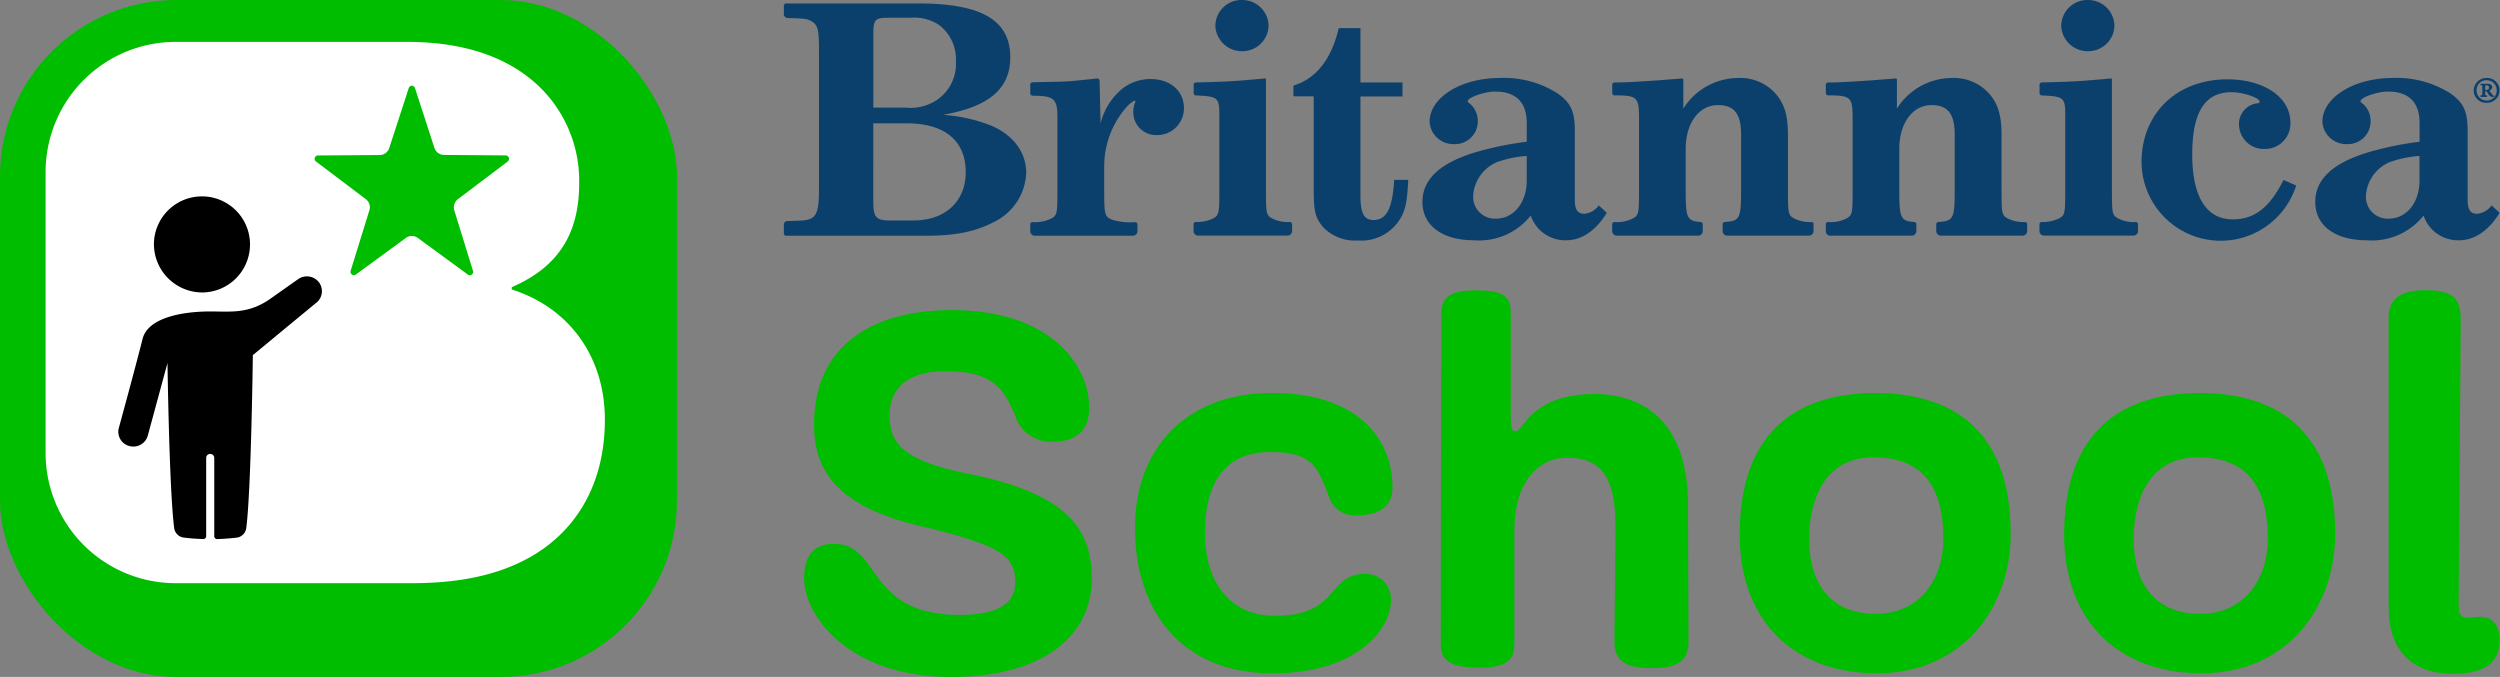 <svg id="Group_1" data-name="Group 1" xmlns="http://www.w3.org/2000/svg" xmlns:xlink="http://www.w3.org/1999/xlink" width="283.641" height="76.805" viewBox="0 0 283.641 76.805">
  <rect x="0" y="0" width="283.641" height="76.805" fill="#808080" stroke="none"/>
  <defs>
    <clipPath id="clip-path">
      <rect id="Rectangle_791" data-name="Rectangle 791" width="283.641" height="76.805" fill="none"/>
    </clipPath>
  </defs>
  <g id="Group_168" data-name="Group 168">
    <g id="Group_167" data-name="Group 167" clip-path="url(#clip-path)">
      <rect id="Rectangle_790" data-name="Rectangle 790" width="76.805" height="76.805" rx="20" fill="#00bd00"/>
      <path id="Path_6178" data-name="Path 6178" d="M7.68,53.7A14.765,14.765,0,0,0,22.448,68.467H49.229c6.353,0,11.164-1.287,14.863-3.867,4.379-3.092,7.041-8.071,7.041-14.687,0-6.96-3.867-12.626-10.564-14.775v-.256c5.154-2.23,7.647-5.929,7.647-11.77A14.838,14.838,0,0,0,62.374,11C59.113,8.505,54.646,7.05,48.629,7.05H22.448A14.765,14.765,0,0,0,7.68,21.818Z" transform="translate(-2.506 -2.3)" fill="#fff"/>
      <path id="Path_6179" data-name="Path 6179" d="M63.659,14.708,61.449,21.5a1.143,1.143,0,0,1-1.085.8l-7,.047a.388.388,0,0,0-.384.384.368.368,0,0,0,.155.3l5.659,4.278a1.147,1.147,0,0,1,.4,1.26L57.07,35.432a.379.379,0,0,0,.256.478.4.4,0,0,0,.337-.054l5.666-4.15a1.152,1.152,0,0,1,1.361,0l5.666,4.15a.387.387,0,0,0,.539-.081.358.358,0,0,0,.054-.337l-2.122-6.865a1.161,1.161,0,0,1,.4-1.26l5.659-4.278a.387.387,0,0,0-.229-.694l-7-.054a1.158,1.158,0,0,1-1.085-.8L64.366,14.7a.391.391,0,0,0-.485-.249.522.522,0,0,0-.222.256" transform="translate(-17.286 -4.71)" fill="#00bd00"/>
      <path id="Path_6180" data-name="Path 6180" d="M31.472,43.971a5.451,5.451,0,1,0-5.552-5.45,5.5,5.5,0,0,0,5.552,5.45" transform="translate(-8.457 -10.79)"/>
      <path id="Path_6181" data-name="Path 6181" d="M42.725,47.268a1.725,1.725,0,0,0-2.372-.431S38.851,47.895,37,49.2c-2.412,1.6-4.3,1.321-6.656,1.321-3.261,0-7.074.741-7.667,3.106-.856,3.4-2.708,10.153-2.708,10.153A1.671,1.671,0,0,0,21.213,65.8a1.7,1.7,0,0,0,2.062-1.226L25.5,56.37s.2,14.479.761,18.73a1.252,1.252,0,0,0,1.1,1.078,21.61,21.61,0,0,0,2.2.162.319.319,0,0,0,.33-.317V67.13a.447.447,0,0,1,.458-.445.456.456,0,0,1,.458.445v8.9a.319.319,0,0,0,.33.317c.91-.027,1.651-.1,2.2-.162a1.252,1.252,0,0,0,1.1-1.078c.559-4.251.748-19.633.748-19.633l7.108-5.868a1.68,1.68,0,0,0,.431-2.338" transform="translate(-6.498 -15.185)"/>
      <path id="Path_6182" data-name="Path 6182" d="M330.326,29.731a.265.265,0,0,0-.256-.256,4.069,4.069,0,0,1-2.008-.424c-.62-.357-.66-.593-.66-3.2V19.571c0-2.21-.411-3.557-1.435-4.7a5.357,5.357,0,0,0-4.191-1.738,7.384,7.384,0,0,0-6.245,3.476V13.312a.133.133,0,0,0-.148-.128l-.761.067c-.249,0-1.024.081-2.055.155-2.331.148-3.3.229-4.831.236a.263.263,0,0,0-.269.256v.95a.262.262,0,0,0,.263.256c2.621.007,2.776.2,2.776,2.688V25.85c0,2.607-.04,2.843-.66,3.2a3.983,3.983,0,0,1-2.129.424.265.265,0,0,0-.256.256v.782a.521.521,0,0,0,.532.512h9.21a.521.521,0,0,0,.532-.512v-.788a.259.259,0,0,0-.249-.256c-1.57-.1-1.684-.505-1.684-3.7V21.188c0-2.964,1.523-4.979,3.658-4.979,1.846,0,2.628.99,2.628,3.355v6.205c0,3.247-.115,3.6-1.846,3.7a.259.259,0,0,0-.249.256v.782a.521.521,0,0,0,.532.512h9.25a.521.521,0,0,0,.532-.512v-.775Z" transform="translate(-100.314 -4.284)" fill="#0c406c"/>
      <path id="Path_6183" data-name="Path 6183" d="M132,26.68a.263.263,0,0,0,.269.256h15.678c3.537,0,5.754-.438,7.93-1.583a6.443,6.443,0,0,0,3.618-5.531c0-2.331-1.395-4.224-3.86-5.336a17.958,17.958,0,0,0-5.592-1.267c5.221-.91,7.647-2.964,7.647-6.515,0-4.224-3.247-6.124-10.436-6.124H132.269A.263.263,0,0,0,132,.836V1.8a.45.45,0,0,0,.411.438c1.974.04,2.217.081,2.715.357.741.431.862.95.862,3.436V21.479c0,3.241-.33,3.712-2.466,3.753l-1.112.04a.4.4,0,0,0-.411.4ZM142.153,12.4V4.178c0-1.819.162-1.974,1.806-1.974H146.3a5.236,5.236,0,0,1,3.207.748,4.856,4.856,0,0,1,2.014,4.191,4.917,4.917,0,0,1-2.1,4.346,5.363,5.363,0,0,1-3.578.91Zm0,1.779h3.78c4.312,0,6.7,1.974,6.7,5.531,0,3.355-2.345,5.491-5.915,5.491H144c-1.523,0-1.853-.357-1.853-2.136V14.176Z" transform="translate(-43.067 -0.189)" fill="#0c406c"/>
    </g>
  </g>
  <g id="Group_170" data-name="Group 170">
    <g id="Group_169" data-name="Group 169" clip-path="url(#clip-path)">
      <path id="Path_6184" data-name="Path 6184" d="M185.661,29.77a.262.262,0,0,0-.263-.256,7.189,7.189,0,0,1-2.486-.236c-.984-.357-1.024-.512-1.024-3.4v-2.8a10.135,10.135,0,0,1,2.345-6.4,3.716,3.716,0,0,1,1.071-.95.107.107,0,0,1,.121.088v.027a.154.154,0,0,1-.04.081,2.9,2.9,0,0,0-.2,1.064,2.593,2.593,0,0,0,2.708,2.648,3.031,3.031,0,0,0,3.039-3.079c0-1.934-1.563-3.281-3.78-3.281a5.117,5.117,0,0,0-3.578,1.422,7.3,7.3,0,0,0-2.1,3.631l-.115-4.871a.269.269,0,0,0-.3-.249c-.162.013-.33.034-.492.061l-2.021.2c-.822.081-1.644.121-2.425.121l-1.846.04c-.175,0-.357.007-.532.02a.259.259,0,0,0-.249.256v1a.264.264,0,0,0,.249.256c.121.007.243.013.371.013,2.1.04,2.466.4,2.466,2.486v8.22c0,2.607-.04,2.843-.66,3.2a4.155,4.155,0,0,1-2.169.424.265.265,0,0,0-.256.256v.782a.521.521,0,0,0,.532.512h11.1a.521.521,0,0,0,.532-.512Z" transform="translate(-56.607 -4.309)" fill="#0c406c"/>
      <path id="Path_6185" data-name="Path 6185" d="M209.078,8.9c-3.214.3-4.332.377-7.809.451a.262.262,0,0,0-.263.256v.963a.265.265,0,0,0,.256.256c2.547.115,2.661.256,2.661,2.318v8.415c0,2.607-.04,2.843-.66,3.2a4.173,4.173,0,0,1-2.008.424.265.265,0,0,0-.256.256v.782a.521.521,0,0,0,.532.512h10.113a.521.521,0,0,0,.532-.512V25.44a.265.265,0,0,0-.256-.256,3.827,3.827,0,0,1-2.048-.424c-.62-.357-.66-.552-.66-3.2V9.028a.116.116,0,0,0-.135-.128M206.511,0a2.958,2.958,0,0,0-3.039,2.991,3,3,0,0,0,3.079,2.816,2.963,2.963,0,0,0,2.958-2.843A2.977,2.977,0,0,0,206.525,0Z" transform="translate(-65.58 0)" fill="#0c406c"/>
      <path id="Path_6186" data-name="Path 6186" d="M351.528,8.9c-3.214.3-4.332.377-7.809.451a.262.262,0,0,0-.263.256v.963a.265.265,0,0,0,.256.256c2.547.115,2.661.256,2.661,2.318v8.415c0,2.607-.04,2.843-.66,3.2a4.173,4.173,0,0,1-2.008.424.265.265,0,0,0-.256.256v.782a.521.521,0,0,0,.532.512h10.113a.521.521,0,0,0,.532-.512V25.44a.265.265,0,0,0-.256-.256,3.827,3.827,0,0,1-2.048-.424c-.613-.357-.654-.552-.654-3.2V9.028a.124.124,0,0,0-.141-.128M348.961,0a2.968,2.968,0,0,0-3.045,2.991,3,3,0,0,0,3.079,2.816,2.963,2.963,0,0,0,2.958-2.843A2.977,2.977,0,0,0,348.968,0Z" transform="translate(-112.057 0)" fill="#0c406c"/>
    </g>
  </g>
  <g id="Group_172" data-name="Group 172">
    <g id="Group_171" data-name="Group 171" clip-path="url(#clip-path)">
      <path id="Path_6187" data-name="Path 6187" d="M229.243,21.967c-.2,3.241-.862,4.541-2.345,4.541-1.071,0-1.482-.748-1.482-2.762V12.488h4.77V10.9h-4.77V4.74h-2.466c-.815,3.476-2.506,5.673-5.046,6.488a.136.136,0,0,0-.094.121v1a.134.134,0,0,0,.135.128h2.169V23.146c0,2.452.2,3.16,1.112,4.224a5.01,5.01,0,0,0,3.86,1.462,5.181,5.181,0,0,0,4.972-2.688c.492-.95.66-1.819.782-4.191h-1.6Z" transform="translate(-71.064 -1.547)" fill="#0c406c"/>
      <path id="Path_6188" data-name="Path 6188" d="M259.54,27.588a2.274,2.274,0,0,1-1.644.95c-.741,0-1.071-.472-1.071-1.543V19.133c0-2.21-.451-3.2-1.974-4.265a11.341,11.341,0,0,0-6.535-1.738c-4.4,0-7.97,2.21-7.97,4.979a2.7,2.7,0,0,0,2.8,2.526,2.579,2.579,0,0,0,2.668-2.648,2.537,2.537,0,0,0-.984-2.014c-.121-.081-.162-.155-.162-.2,0-.431,1.893-1.1,3.126-1.1,2.345,0,3.578,1.226,3.578,3.557v2.136a36.887,36.887,0,0,0-5.794,1.186c-4.069,1.226-6.043,3.079-6.043,5.646,0,2.688,2.264,4.346,5.835,4.346a7.485,7.485,0,0,0,6.454-2.8,4.119,4.119,0,0,0,4.029,2.8c1.765,0,3.369-1.1,4.6-3.119Zm-8.172-2.8c0,2.486-1.482,4.305-3.49,4.305a2.471,2.471,0,0,1-2.587-2.567,4.429,4.429,0,0,1,2.668-3.834,12.56,12.56,0,0,1,3.409-.714Z" transform="translate(-78.151 -4.284)" fill="#0c406c"/>
      <path id="Path_6189" data-name="Path 6189" d="M294.356,29.731a.265.265,0,0,0-.256-.256,4.069,4.069,0,0,1-2.008-.424c-.62-.357-.66-.593-.66-3.2V19.571c0-2.21-.411-3.557-1.435-4.7a5.357,5.357,0,0,0-4.191-1.738,7.384,7.384,0,0,0-6.245,3.476V13.312a.133.133,0,0,0-.148-.128l-.761.067c-.249,0-1.024.081-2.055.155-2.331.148-3.3.229-4.831.236a.263.263,0,0,0-.27.256v.95a.262.262,0,0,0,.263.256c2.621.007,2.776.2,2.776,2.688V25.85c0,2.607-.04,2.843-.66,3.2a3.982,3.982,0,0,1-2.129.424.265.265,0,0,0-.256.256v.782a.525.525,0,0,0,.532.512h9.21a.521.521,0,0,0,.532-.512v-.788a.259.259,0,0,0-.249-.256c-1.57-.1-1.684-.505-1.684-3.7V21.188c0-2.964,1.523-4.979,3.658-4.979,1.846,0,2.628.99,2.628,3.355v6.205c0,3.247-.115,3.6-1.846,3.7a.259.259,0,0,0-.249.256v.782a.521.521,0,0,0,.532.512h9.25a.521.521,0,0,0,.532-.512v-.775Z" transform="translate(-88.578 -4.284)" fill="#0c406c"/>
      <path id="Path_6190" data-name="Path 6190" d="M376.739,24.777c-1.563,3.119-3.288,4.467-5.754,4.467-3,0-4.6-2.567-4.6-7.35,0-4.817,1.435-7.074,4.44-7.074,1.354,0,3.207.633,3.207,1.064,0,.121-.081.2-.33.2a2.352,2.352,0,0,0-2.014,2.372,2.808,2.808,0,0,0,2.816,2.8h.061a2.879,2.879,0,0,0,2.958-3c0-2.843-2.958-4.9-7.148-4.9-5.754,0-9.742,3.874-9.742,9.4A8.984,8.984,0,0,0,378.181,25.4Z" transform="translate(-117.662 -4.356)" fill="#0c406c"/>
      <path id="Path_6191" data-name="Path 6191" d="M409.89,27.588a2.274,2.274,0,0,1-1.644.95c-.741,0-1.071-.472-1.071-1.543V19.133c0-2.21-.451-3.2-1.974-4.265a11.342,11.342,0,0,0-6.535-1.738c-4.4,0-7.97,2.21-7.97,4.979a2.7,2.7,0,0,0,2.8,2.526,2.579,2.579,0,0,0,2.668-2.648,2.537,2.537,0,0,0-.984-2.014c-.121-.081-.162-.155-.162-.2,0-.431,1.893-1.1,3.126-1.1,2.345,0,3.578,1.226,3.578,3.557v2.136a36.887,36.887,0,0,0-5.794,1.186c-4.069,1.226-6.043,3.079-6.043,5.646,0,2.688,2.257,4.346,5.835,4.346a7.485,7.485,0,0,0,6.454-2.8,4.119,4.119,0,0,0,4.029,2.8c1.765,0,3.369-1.1,4.6-3.119Zm-8.179-2.8c0,2.486-1.482,4.305-3.49,4.305a2.471,2.471,0,0,1-2.587-2.567A4.429,4.429,0,0,1,398.3,22.69a12.56,12.56,0,0,1,3.409-.714Z" transform="translate(-127.205 -4.284)" fill="#0c406c"/>
      <path id="Path_6192" data-name="Path 6192" d="M418.039,13.13a1.442,1.442,0,0,0-1.469,1.4v.007a1.4,1.4,0,0,0,1.4,1.408h.067a1.409,1.409,0,1,0,0-2.816m0,.256a1.132,1.132,0,0,1,1.145,1.125v.034a1.144,1.144,0,0,1-2.284.1v-.1a1.115,1.115,0,0,1,1.078-1.159h.061m.842,1.779a.6.6,0,0,1-.148-.108,2.111,2.111,0,0,1-.371-.512.408.408,0,0,0,.31-.371c0-.317-.3-.384-.546-.384h-.775v.162c.182.013.2.013.2.209V14.9c0,.2-.02.2-.216.209v.175h.761v-.175c-.2-.013-.216-.013-.216-.209v-.263h.047a.186.186,0,0,1,.162.074,3.626,3.626,0,0,0,.2.35.607.607,0,0,0,.546.229Zm-1-.687v-.391c0-.108.047-.128.148-.128a.261.261,0,0,1,.276.229v.027a.222.222,0,0,1-.128.229.332.332,0,0,1-.2.04Z" transform="translate(-135.913 -4.284)" fill="#0c406c"/>
      <path id="Path_6193" data-name="Path 6193" d="M138.819,78.728c-2.176,0-3.409,1.233-3.409,3.881,0,4.406,5.235,11.231,16.641,11.231,10.82,0,15.994-4.938,15.994-11.11,0-5.41-2.412-9.641-13.993-11.939-7.937-1.59-8.934-3.766-8.934-6.7,0-3.059,2.116-4.938,6.293-4.938,5,0,6.528,1.59,7.937,5a4.216,4.216,0,0,0,4.177,3c3.295,0,4.231-1.765,4.231-3.881,0-4.527-4.056-11.056-15.637-11.056-8.759,0-15.583,3.881-15.583,13,0,5.114,2.526,9.23,11.939,11.467,9.351,2.237,10.881,3.409,10.881,6.407,0,2.237-1.644,3.706-6.353,3.706-10.6,0-8.833-8.058-14.182-8.058" transform="translate(-44.18 -17.034)" fill="#00bd00"/>
      <path id="Path_6194" data-name="Path 6194" d="M206.7,97.987c9.938,0,13.468-5.289,13.468-8.233A2.867,2.867,0,0,0,217.5,86.7c-.088-.007-.175-.007-.263-.007-4.292,0-2.884,4.763-10.234,4.763-5.06,0-7.937-3.759-7.937-9.405,0-6.468,2.937-9.169,7.35-9.169,5,0,5.471,1.765,6.818,5.349a3.09,3.09,0,0,0,3.173,1.826c2.412,0,3.941-1.058,3.941-3.119,0-5.76-4.177-10.76-13.643-10.76-10.113,0-15.583,6.643-15.583,15.287,0,9.291,5.174,16.52,15.583,16.52" transform="translate(-62.356 -21.592)" fill="#00bd00"/>
      <path id="Path_6195" data-name="Path 6195" d="M270.677,73.242c0-9.816-5.471-12.585-10.584-12.585-7.29,0-8.058,4.231-8.994,4.231-.35,0-.532-.236-.532-1.7V51.426c0-1.94-1-2.526-4-2.526-3.059,0-3.881.883-3.881,2.823,0,2-.061,21.991-.061,37.453,0,2.237,2.116,2.526,4.527,2.526,2.937,0,3.82-.943,3.82-2.587v-13c0-5.289,2.587-8.233,6-8.233,4.117,0,5.471,2.587,5.471,7.822,0,2.884-.115,11.939-.115,13.05,0,2.291,1.354,3,4.352,3,3.113,0,4.056-1.058,4.056-3Z" transform="translate(-79.162 -15.954)" fill="#00bd00"/>
      <path id="Path_6196" data-name="Path 6196" d="M323.709,82.164c0-10.82-5.585-15.994-15.523-15.994-10.052.115-15.226,5.646-15.226,16.109,0,9.587,6,15.7,15.583,15.7,9.7.007,15.166-7.458,15.166-15.812m-7.64.593c0,4.352-2.526,8.469-7.7,8.469-5.114,0-7.526-3.47-7.526-8.469,0-4.763,1.94-9.291,7.29-9.291,6.232,0,7.937,4.17,7.937,9.291" transform="translate(-95.583 -21.589)" fill="#00bd00"/>
      <path id="Path_6197" data-name="Path 6197" d="M378.349,82.164c0-10.82-5.585-15.994-15.523-15.994-10.052.115-15.226,5.646-15.226,16.109,0,9.587,6,15.7,15.577,15.7,9.708.007,15.172-7.458,15.172-15.812m-7.64.593c0,4.352-2.526,8.469-7.7,8.469-5.114,0-7.526-3.47-7.526-8.469,0-4.763,1.94-9.291,7.29-9.291,6.239,0,7.937,4.17,7.937,9.291" transform="translate(-113.411 -21.589)" fill="#00bd00"/>
      <path id="Path_6198" data-name="Path 6198" d="M402.247,84.928c0,4.467,2.351,7.465,7.29,7.465,3.584,0,5.289-1.294,5.289-3.766,0-1.765-.761-2.708-2.291-2.708-.647,0-.943.115-1.354.115-.761,0-1-.411-1-1.529,0-2.884.236-28.869.236-32.339,0-2.587-1.179-3.295-4-3.295-3.059,0-4.177,1.118-4.177,3.173Z" transform="translate(-131.238 -15.945)" fill="#00bd00"/>
    </g>
  </g>
</svg>

